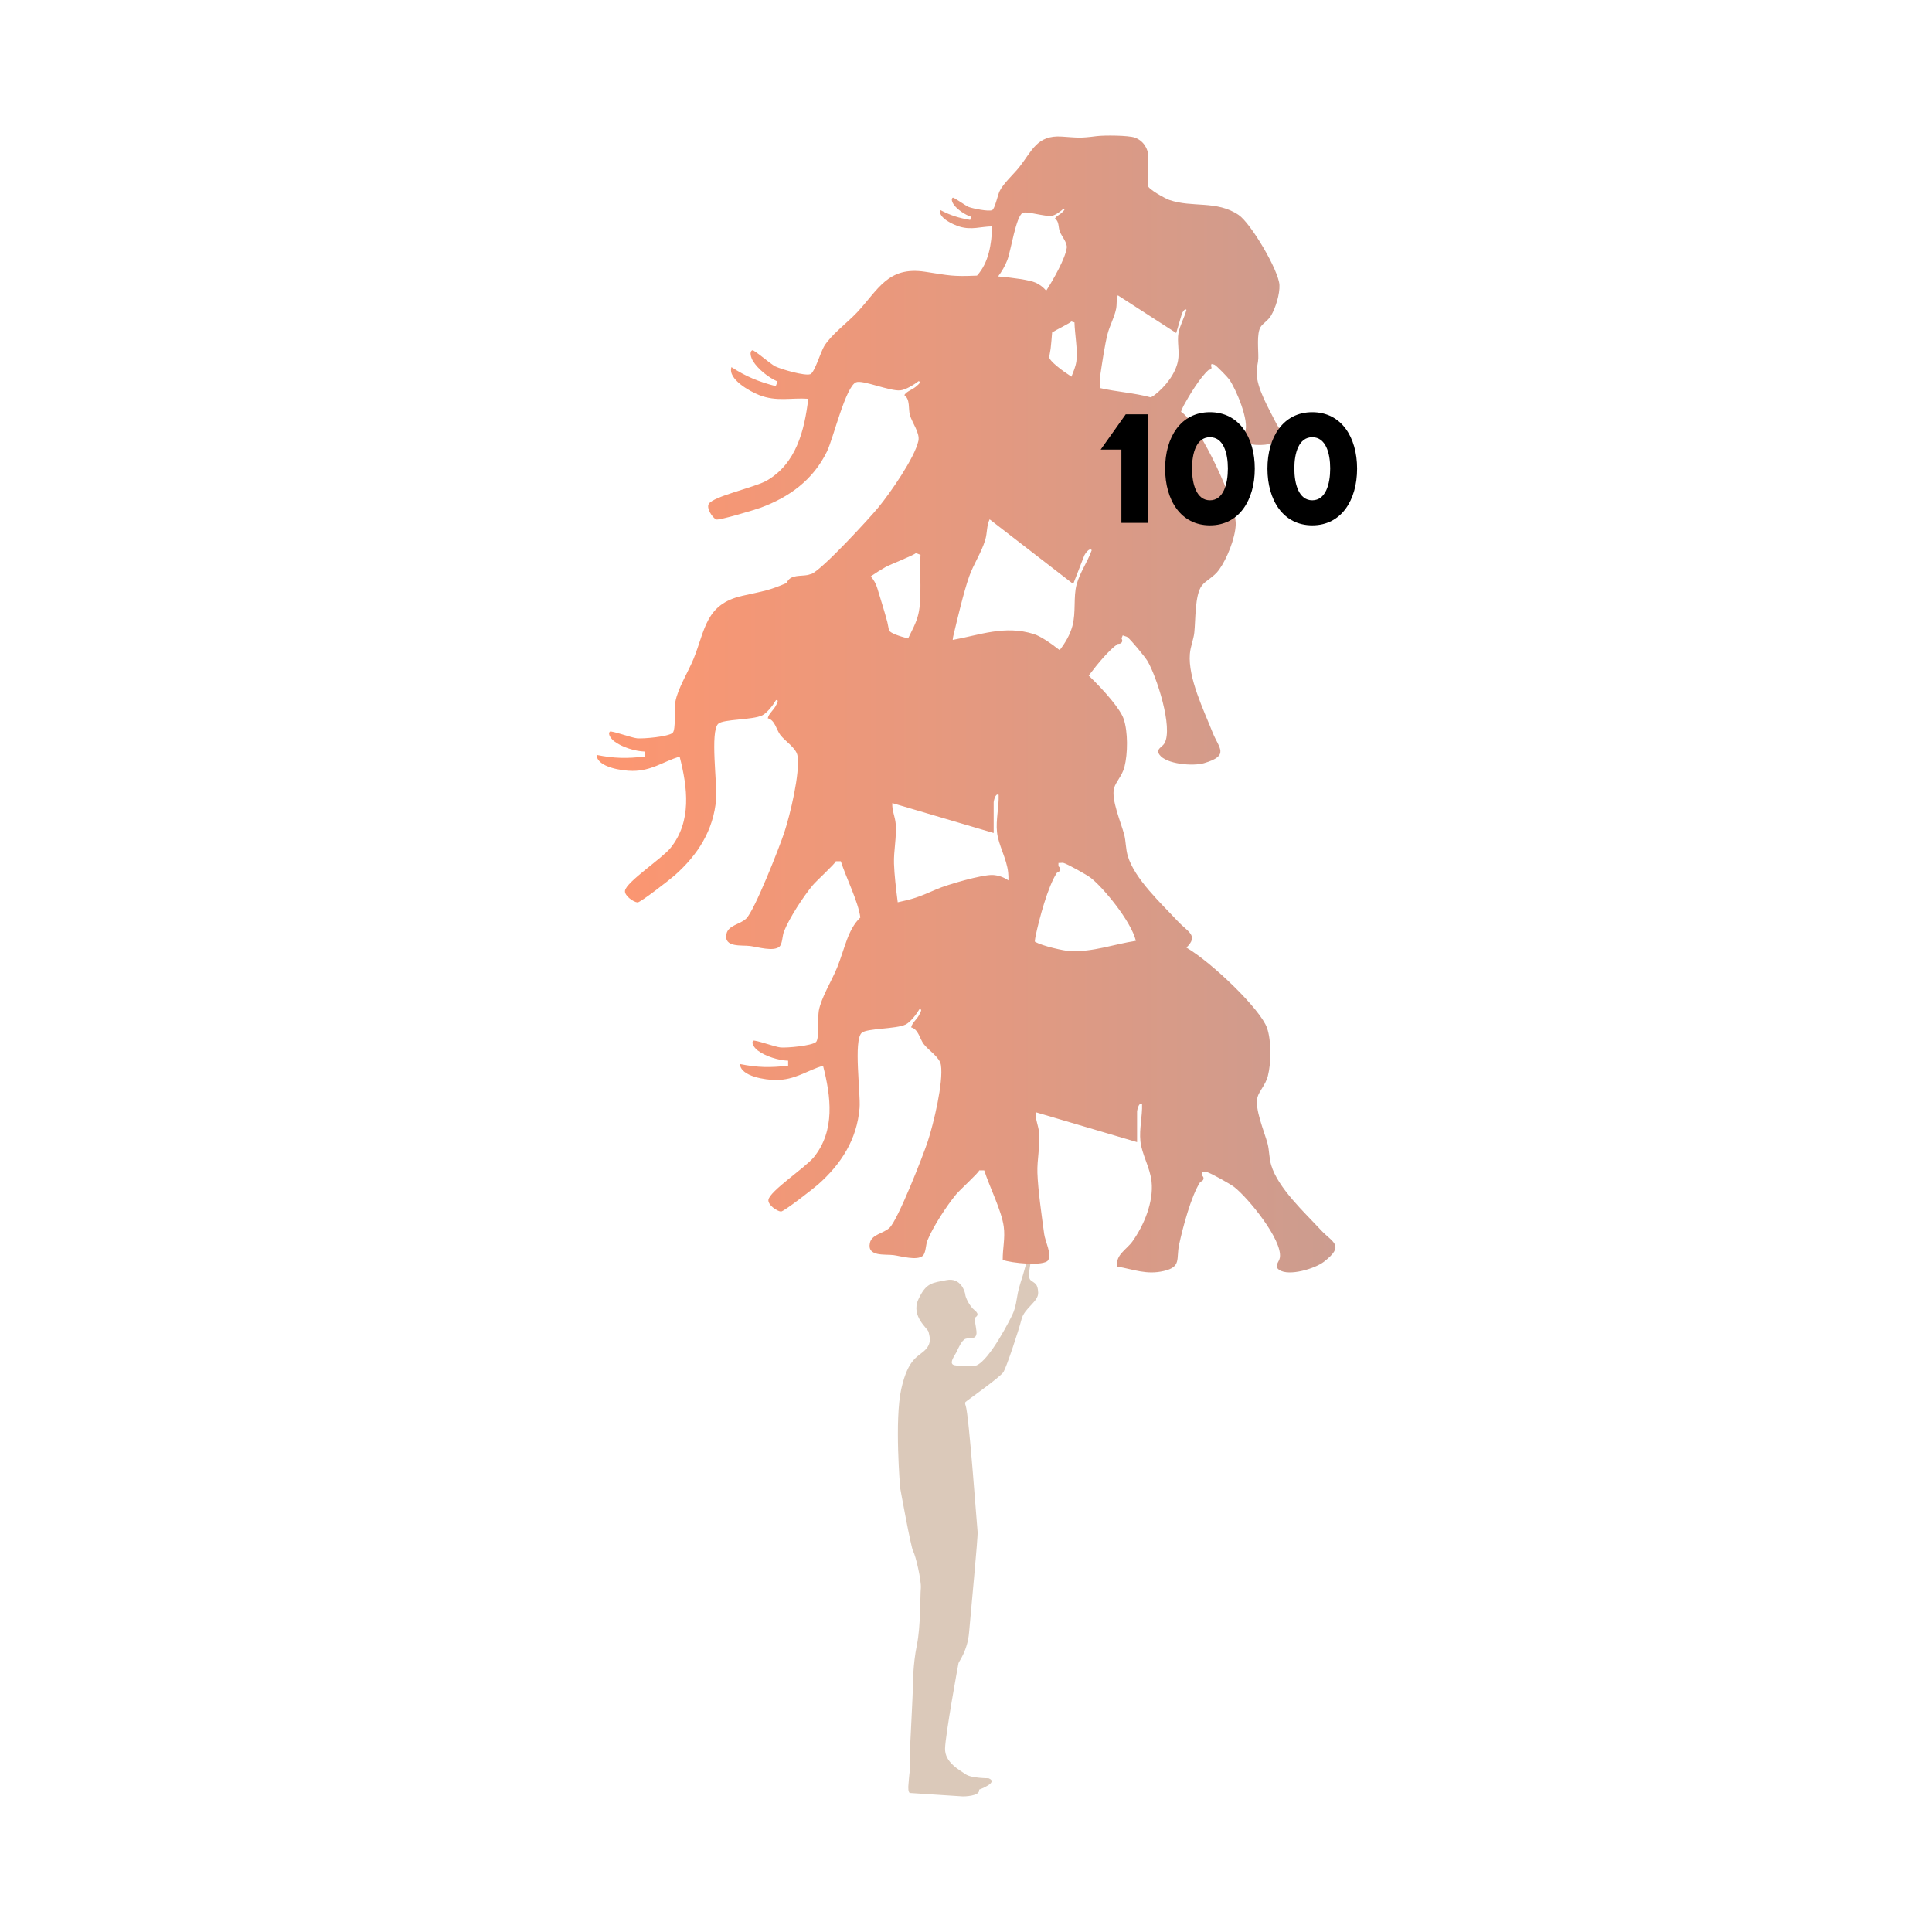 <?xml version="1.0" encoding="UTF-8"?>
<svg id="Ebene_1" xmlns="http://www.w3.org/2000/svg" xmlns:xlink="http://www.w3.org/1999/xlink" version="1.1" viewBox="0 0 300 300">
  <!-- Generator: Adobe Illustrator 29.1.0, SVG Export Plug-In . SVG Version: 2.1.0 Build 142)  -->
  <defs>
    <linearGradient id="Unbenannter_Verlauf" data-name="Unbenannter Verlauf" x1="92.632" y1="109.317" x2="207.37" y2="109.317" gradientUnits="userSpaceOnUse">
      <stop offset="0" stop-color="#fd9670"/>
      <stop offset="1" stop-color="#cc9c8f"/>
    </linearGradient>
  </defs>
  <path d="M141.392,278.417l8.145.531s2.705.002,2.499-1.056c0,0,3.133-1.117,1.464-1.763,0,0-2.698,0-3.55-.617s-3.262-1.793-3.203-3.997,2.028-12.99,2.087-13.254,1.411-1.94,1.646-4.79c.235-2.851,1.411-14.959,1.322-15.605s-1.322-18.044-1.851-19.602c0,0-.176-.382-.029-.558s5.437-3.879,5.907-4.673,2.351-6.407,2.792-8.17,2.645-2.733,2.586-4.144-.5-1.411-1.146-1.91.059-2.498-.059-2.939-.5-.353-.882,1.146-.911,2.645-1.176,4.349-.47,2.175-.735,2.762-3.497,7.053-5.613,7.905c0,0-3.145.235-3.644-.147s.294-1.381.558-1.91.823-1.91,1.44-2.087,1.105-.147,1.105-.147c0,0,.688.029.57-1.029s-.382-1.969-.206-2.116.764-.47-.059-1.117-1.44-2.028-1.469-2.439-.676-2.704-2.909-2.263c-2.234.441-3.174.382-4.379,2.998s1.499,4.526,1.587,5.055.588,1.616-.47,2.733-2.674,1.234-3.762,6.083c-1.087,4.849-.176,15.429-.176,15.429,0,0,1.675,9.287,2.028,9.845s1.293,4.526,1.176,5.731,0,5.819-.617,8.816-.617,6.113-.617,6.671-.411,8.728-.411,8.728c0,0,.029,3.615-.059,4.056s-.235,2.41-.235,2.41c0,0-.088,1.176.347,1.083l-.002.002h0Z" fill="#dbc9ba"/>
  <path d="M205.102,190.997c-2.553-2.754-6.642-6.5-7.716-10.088-.33-1.103-.284-2.303-.554-3.316-.506-1.891-2.053-5.464-1.569-7.22.274-.993,1.252-1.904,1.609-3.293.525-2.042.562-5.463-.128-7.46-.995-2.881-8.483-10.094-12.517-12.48,1.96-1.902.202-2.422-1.392-4.142-2.553-2.754-6.642-6.5-7.716-10.088-.33-1.103-.284-2.303-.554-3.316-.506-1.891-2.053-5.464-1.569-7.22.274-.993,1.252-1.904,1.609-3.293.525-2.042.562-5.463-.128-7.46-.517-1.497-2.793-4.164-5.422-6.717,1.449-1.929,3.163-3.961,4.486-4.903.073-.052.416.041.619-.226.236-.311-.016-.612-.005-.642.062-.157.11-.332.187-.481.207.122.553.155.721.281.534.399,2.71,3.03,3.117,3.712,1.394,2.334,4.019,10.358,2.639,12.77-.375.655-1.4.873-.787,1.763,1.028,1.491,5.232,1.831,6.927,1.328,4.033-1.196,2.305-2.308,1.335-4.763-1.38-3.493-3.833-8.466-3.532-12.199.092-1.148.571-2.249.686-3.291.215-1.946.068-5.837,1.156-7.298.615-.826,1.858-1.321,2.693-2.485,1.229-1.713,2.505-4.887,2.586-6.999.134-3.452-5.493-15.128-8.208-17.318-.095-.077-.193-.139-.289-.212.104-.284.22-.605.41-.957.835-1.545,2.602-4.455,3.884-5.543.045-.038.275.004.393-.183.137-.217-.045-.4-.039-.421.032-.106.053-.224.096-.326.143.068.371.071.489.144.373.232,1.946,1.835,2.251,2.26,1.044,1.452,3.212,6.567,2.441,8.226-.209.45-.869.651-.418,1.2.757.921,3.532.909,4.616.485,2.577-1.009,1.383-1.642.61-3.197-1.1-2.213-2.985-5.337-2.995-7.802-.003-.758.249-1.506.266-2.196.032-1.288-.28-3.831.352-4.849.357-.576,1.144-.969,1.627-1.779.711-1.192,1.37-3.344,1.306-4.733-.105-2.271-4.444-9.613-6.346-10.898-3.419-2.309-7.194-1.079-10.777-2.331-.616-.215-3.243-1.652-3.32-2.223-.006-.045.071-.632.077-.862.032-1.195-.002-2.382-.006-3.62-.005-1.32-.819-2.515-2.079-2.968-.995-.358-4.78-.379-5.937-.229-2.633.341-2.813.243-5.432.069-3.852-.256-4.617,2.265-6.578,4.739-.891,1.124-2.432,2.487-3.041,3.702-.319.636-.752,2.794-1.178,2.983-.556.246-2.997-.25-3.625-.489-.503-.191-2.319-1.54-2.487-1.445-.333.188-.03.823.155,1.076.584.799,1.754,1.574,2.689,1.884l-.144.489c-1.782-.304-3.073-.702-4.675-1.553-.295,1.253,2.078,2.312,3.067,2.605,1.853.548,3.235-.021,5.027-.046-.094,2.743-.517,5.614-2.36,7.645-3.865.165-4.182-.01-8.067-.601-5.801-.883-7.282,2.836-10.57,6.33-1.493,1.587-4.002,3.453-5.081,5.215-.565.923-1.498,4.135-2.168,4.366-.873.301-4.506-.764-5.426-1.207-.738-.355-3.314-2.631-3.58-2.509-.528.243-.151,1.243.096,1.65.782,1.285,2.453,2.61,3.83,3.199l-.281.721c-2.659-.69-4.564-1.459-6.879-2.952-.608,1.859,2.849,3.768,4.309,4.339,2.736,1.069,4.901.384,7.617.577-.588,4.913-1.863,10.066-6.466,12.715-1.805,1.039-8.309,2.421-8.991,3.622-.382.672.569,2.114,1.154,2.4.389.19,6.034-1.503,6.895-1.82,4.479-1.649,8.169-4.324,10.312-8.731.991-2.038,2.904-10.13,4.536-10.757,1.021-.392,5.16,1.397,6.835,1.264.825-.066,2.185-.897,2.857-1.436.488.134-.026.5-.202.673-.709.693-1.573.812-2.016,1.491.944.677.597,2.134.872,3.107.342,1.21,1.581,2.786,1.316,4.006-.571,2.628-4.393,8.116-6.204,10.316-1.499,1.821-8.577,9.5-10.335,10.316-.215.064-.425.128-.63.191-1.147.214-2.49-.05-3.14.945-.069.106-.121.206-.165.304-2.756,1.173-3.367,1.204-6.86,1.986-5.726,1.281-5.758,5.284-7.555,9.732-.816,2.02-2.478,4.67-2.844,6.703-.192,1.065.103,4.396-.437,4.854-.704.597-4.476.922-5.495.843-.816-.063-4.042-1.25-4.246-1.039-.404.418.31,1.213.688,1.502,1.195.914,3.232,1.542,4.729,1.593v.774c-2.728.321-4.782.295-7.481-.257.108,1.953,4.022,2.479,5.59,2.481,2.937.004,4.707-1.419,7.308-2.224,1.234,4.792,1.914,10.056-1.414,14.195-1.305,1.623-6.865,5.269-7.066,6.636-.112.765,1.296,1.764,1.946,1.818.432.036,5.078-3.589,5.765-4.197,3.576-3.161,6.044-6.992,6.443-11.876.185-2.259-.967-10.494.326-11.67.809-.736,5.315-.569,6.828-1.301.745-.361,1.711-1.629,2.142-2.374.504-.053.158.476.056.7-.41.903-1.171,1.328-1.338,2.121,1.126.288,1.33,1.772,1.94,2.58.758,1.003,2.484,2.024,2.679,3.256.421,2.657-1.15,9.157-2.04,11.863-.744,2.264-4.631,12.179-5.935,13.416-.967.917-2.77,1.01-3.057,2.372-.458,2.176,2.387,1.702,3.691,1.879,1.161.158,3.598.886,4.51.119.501-.421.461-1.701.727-2.369.835-2.098,2.992-5.408,4.448-7.163.602-.726,3.502-3.356,3.605-3.748h.774c.843,2.616,2.687,6.22,3.03,8.711.001.008.001.015.002.023-1.971,1.897-2.375,4.734-3.606,7.78-.816,2.02-2.478,4.67-2.844,6.703-.192,1.065.103,4.396-.437,4.854-.704.597-4.476.922-5.495.843-.816-.063-4.042-1.25-4.246-1.039-.404.418.31,1.213.688,1.502,1.195.914,3.232,1.542,4.729,1.593v.774c-2.728.321-4.782.295-7.481-.257.108,1.953,4.022,2.479,5.59,2.481,2.937.004,4.707-1.419,7.308-2.224,1.234,4.792,1.914,10.057-1.414,14.195-1.305,1.623-6.865,5.269-7.066,6.636-.112.765,1.296,1.764,1.946,1.818.432.036,5.078-3.589,5.765-4.197,3.576-3.161,6.044-6.993,6.443-11.876.185-2.259-.967-10.494.326-11.67.809-.736,5.315-.569,6.828-1.301.745-.361,1.711-1.629,2.142-2.374.504-.053.158.475.056.7-.41.903-1.171,1.328-1.338,2.121,1.126.288,1.33,1.772,1.94,2.58.758,1.003,2.483,2.024,2.679,3.256.421,2.657-1.15,9.157-2.04,11.863-.744,2.264-4.631,12.179-5.935,13.416-.967.917-2.77,1.01-3.057,2.372-.458,2.176,2.387,1.702,3.691,1.879,1.161.158,3.598.886,4.51.119.501-.421.461-1.701.727-2.369.835-2.098,2.992-5.408,4.448-7.163.602-.726,3.502-3.355,3.605-3.748h.774c.843,2.616,2.687,6.22,3.03,8.711.251,1.826-.178,3.408-.155,5.187,1.213.484,6.462,1.052,7.061.039.566-.957-.468-2.922-.619-4.03-.369-2.701-.971-6.893-1.056-9.521-.066-2.052.429-4.079.263-6.2-.088-1.119-.604-2.085-.524-3.215l15.738,4.643v-4.773c0-.088.227-1.469.773-1.16.067,1.941-.455,3.848-.254,5.801.207,2.007,1.499,4.068,1.731,6.267.332,3.14-1.16,6.741-2.965,9.277-.921,1.293-2.7,2.116-2.349,3.908,2.605.47,4.548,1.309,7.205.691,2.774-.645,1.912-1.866,2.38-4.07.555-2.61,1.881-7.611,3.283-9.747.049-.075.403-.112.495-.436.107-.375-.237-.564-.237-.596.001-.169-.018-.35,0-.516.237.038.571-.056.774,0,.643.178,3.624,1.841,4.251,2.328,2.146,1.669,7.502,8.195,7.09,10.944-.112.747-.988,1.322-.094,1.929,1.498,1.017,5.54-.191,6.937-1.274,3.325-2.577,1.311-2.987-.483-4.923v-.005h0ZM167.18,90.74c-.535,1.945-.078,4.334-.659,6.468-.359,1.317-1.078,2.583-1.976,3.743-1.606-1.251-3.054-2.192-3.998-2.492-4.519-1.436-8.466.165-12.612.907.022-.22.049-.428.09-.601.636-2.651,1.595-6.776,2.469-9.255.682-1.936,1.879-3.646,2.494-5.683.324-1.074.193-2.162.678-3.186l12.983,10.034,1.731-4.448c.032-.082.744-1.287,1.141-.801-.642,1.833-1.819,3.421-2.34,5.314h-.001ZM170.882,58.052c.269-1.773.668-4.532,1.103-6.206.34-1.307,1.029-2.495,1.319-3.865.153-.723.006-1.428.267-2.127l9.071,5.856.887-3.013c.016-.056.416-.885.703-.588-.319,1.237-1.002,2.344-1.238,3.614-.242,1.305.19,2.846-.072,4.278-.374,2.044-1.985,4.039-3.596,5.305-.192.151-.41.276-.632.396-2.591-.701-5.293-.847-7.926-1.453.177-.648.027-1.633.113-2.197,0,0,.001,0,.001,0ZM166.843,50.067c.046,1.808.54,4.426.293,6.061-.132.873-.466,1.597-.761,2.361-1.443-.93-3.429-2.414-3.461-3.046-.003-.069.188-.948.227-1.296.094-.838.164-1.677.229-2.522.003-.002.007-.005.01-.007.515-.346,2.834-1.467,2.972-1.696l.489.144h.002ZM156.425,40.36c.536-1.392,1.34-6.804,2.375-7.306.647-.314,3.461.629,4.552.448.537-.089,1.383-.71,1.793-1.101.328.06.011.329-.095.452-.426.494-.986.62-1.238,1.09.657.391.51,1.366.745,1.989.292.774,1.192,1.739,1.086,2.553-.209,1.607-2.06,4.915-3.19,6.651-.437-.51-.978-.938-1.619-1.233-.93-.426-3.585-.791-5.852-.98.579-.76,1.074-1.603,1.444-2.564h0ZM137.495,88.059c.824-.458,4.48-1.857,4.719-2.186l.721.281c-.163,2.744.248,6.771-.336,9.216-.338,1.416-1.011,2.542-1.589,3.771-1.39-.358-2.776-.838-2.97-1.269-.028-.063-.168-.952-.258-1.29-.466-1.755-1.025-3.472-1.563-5.274-.204-.684-.556-1.295-1.009-1.812.824-.563,1.623-1.069,2.284-1.436h.001ZM145.429,138.085c-2.999,1.322-3.763,1.526-6.031,2.023-.273-2.111-.526-4.352-.579-5.987-.066-2.052.429-4.079.263-6.2-.088-1.119-.604-2.085-.524-3.215l15.738,4.643v-4.773c0-.088.227-1.469.773-1.16.067,1.941-.455,3.848-.254,5.801.207,2.007,1.499,4.068,1.731,6.267.042.402.053.811.039,1.224-.696-.478-1.514-.786-2.403-.839-1.604-.095-7.13,1.499-8.754,2.215h0ZM166.104,147.685c-.852-.043-4.258-.764-5.421-1.474.027-.287.066-.592.136-.921.554-2.61,1.881-7.611,3.283-9.747.049-.075.403-.112.495-.436.107-.375-.237-.564-.237-.596.001-.169-.018-.35,0-.516.237.038.571-.056.774,0,.643.178,3.624,1.841,4.251,2.328,1.881,1.463,6.229,6.66,6.995,9.771-3.408.515-6.69,1.77-10.276,1.591Z" fill="url(#Unbenannter_Verlauf)"/>
  <g>
    <path d="M174.129,69.813h-3.216l3.888-5.473h3.433v16.85h-4.104v-11.377h0Z"/>
    <path d="M180.92,72.765c0-4.848,2.425-8.761,6.961-8.761s6.961,3.913,6.961,8.761c0,4.873-2.425,8.809-6.961,8.809s-6.961-3.937-6.961-8.809ZM190.665,72.741c0-2.4-.696-4.849-2.784-4.849s-2.784,2.448-2.784,4.849c0,2.424.696,4.944,2.784,4.944s2.784-2.52,2.784-4.944Z"/>
    <path d="M196.808,72.765c0-4.848,2.425-8.761,6.961-8.761s6.961,3.913,6.961,8.761c0,4.873-2.425,8.809-6.961,8.809s-6.961-3.937-6.961-8.809ZM206.553,72.741c0-2.4-.696-4.849-2.784-4.849s-2.784,2.448-2.784,4.849c0,2.424.696,4.944,2.784,4.944s2.784-2.52,2.784-4.944Z"/>
  </g>
</svg>